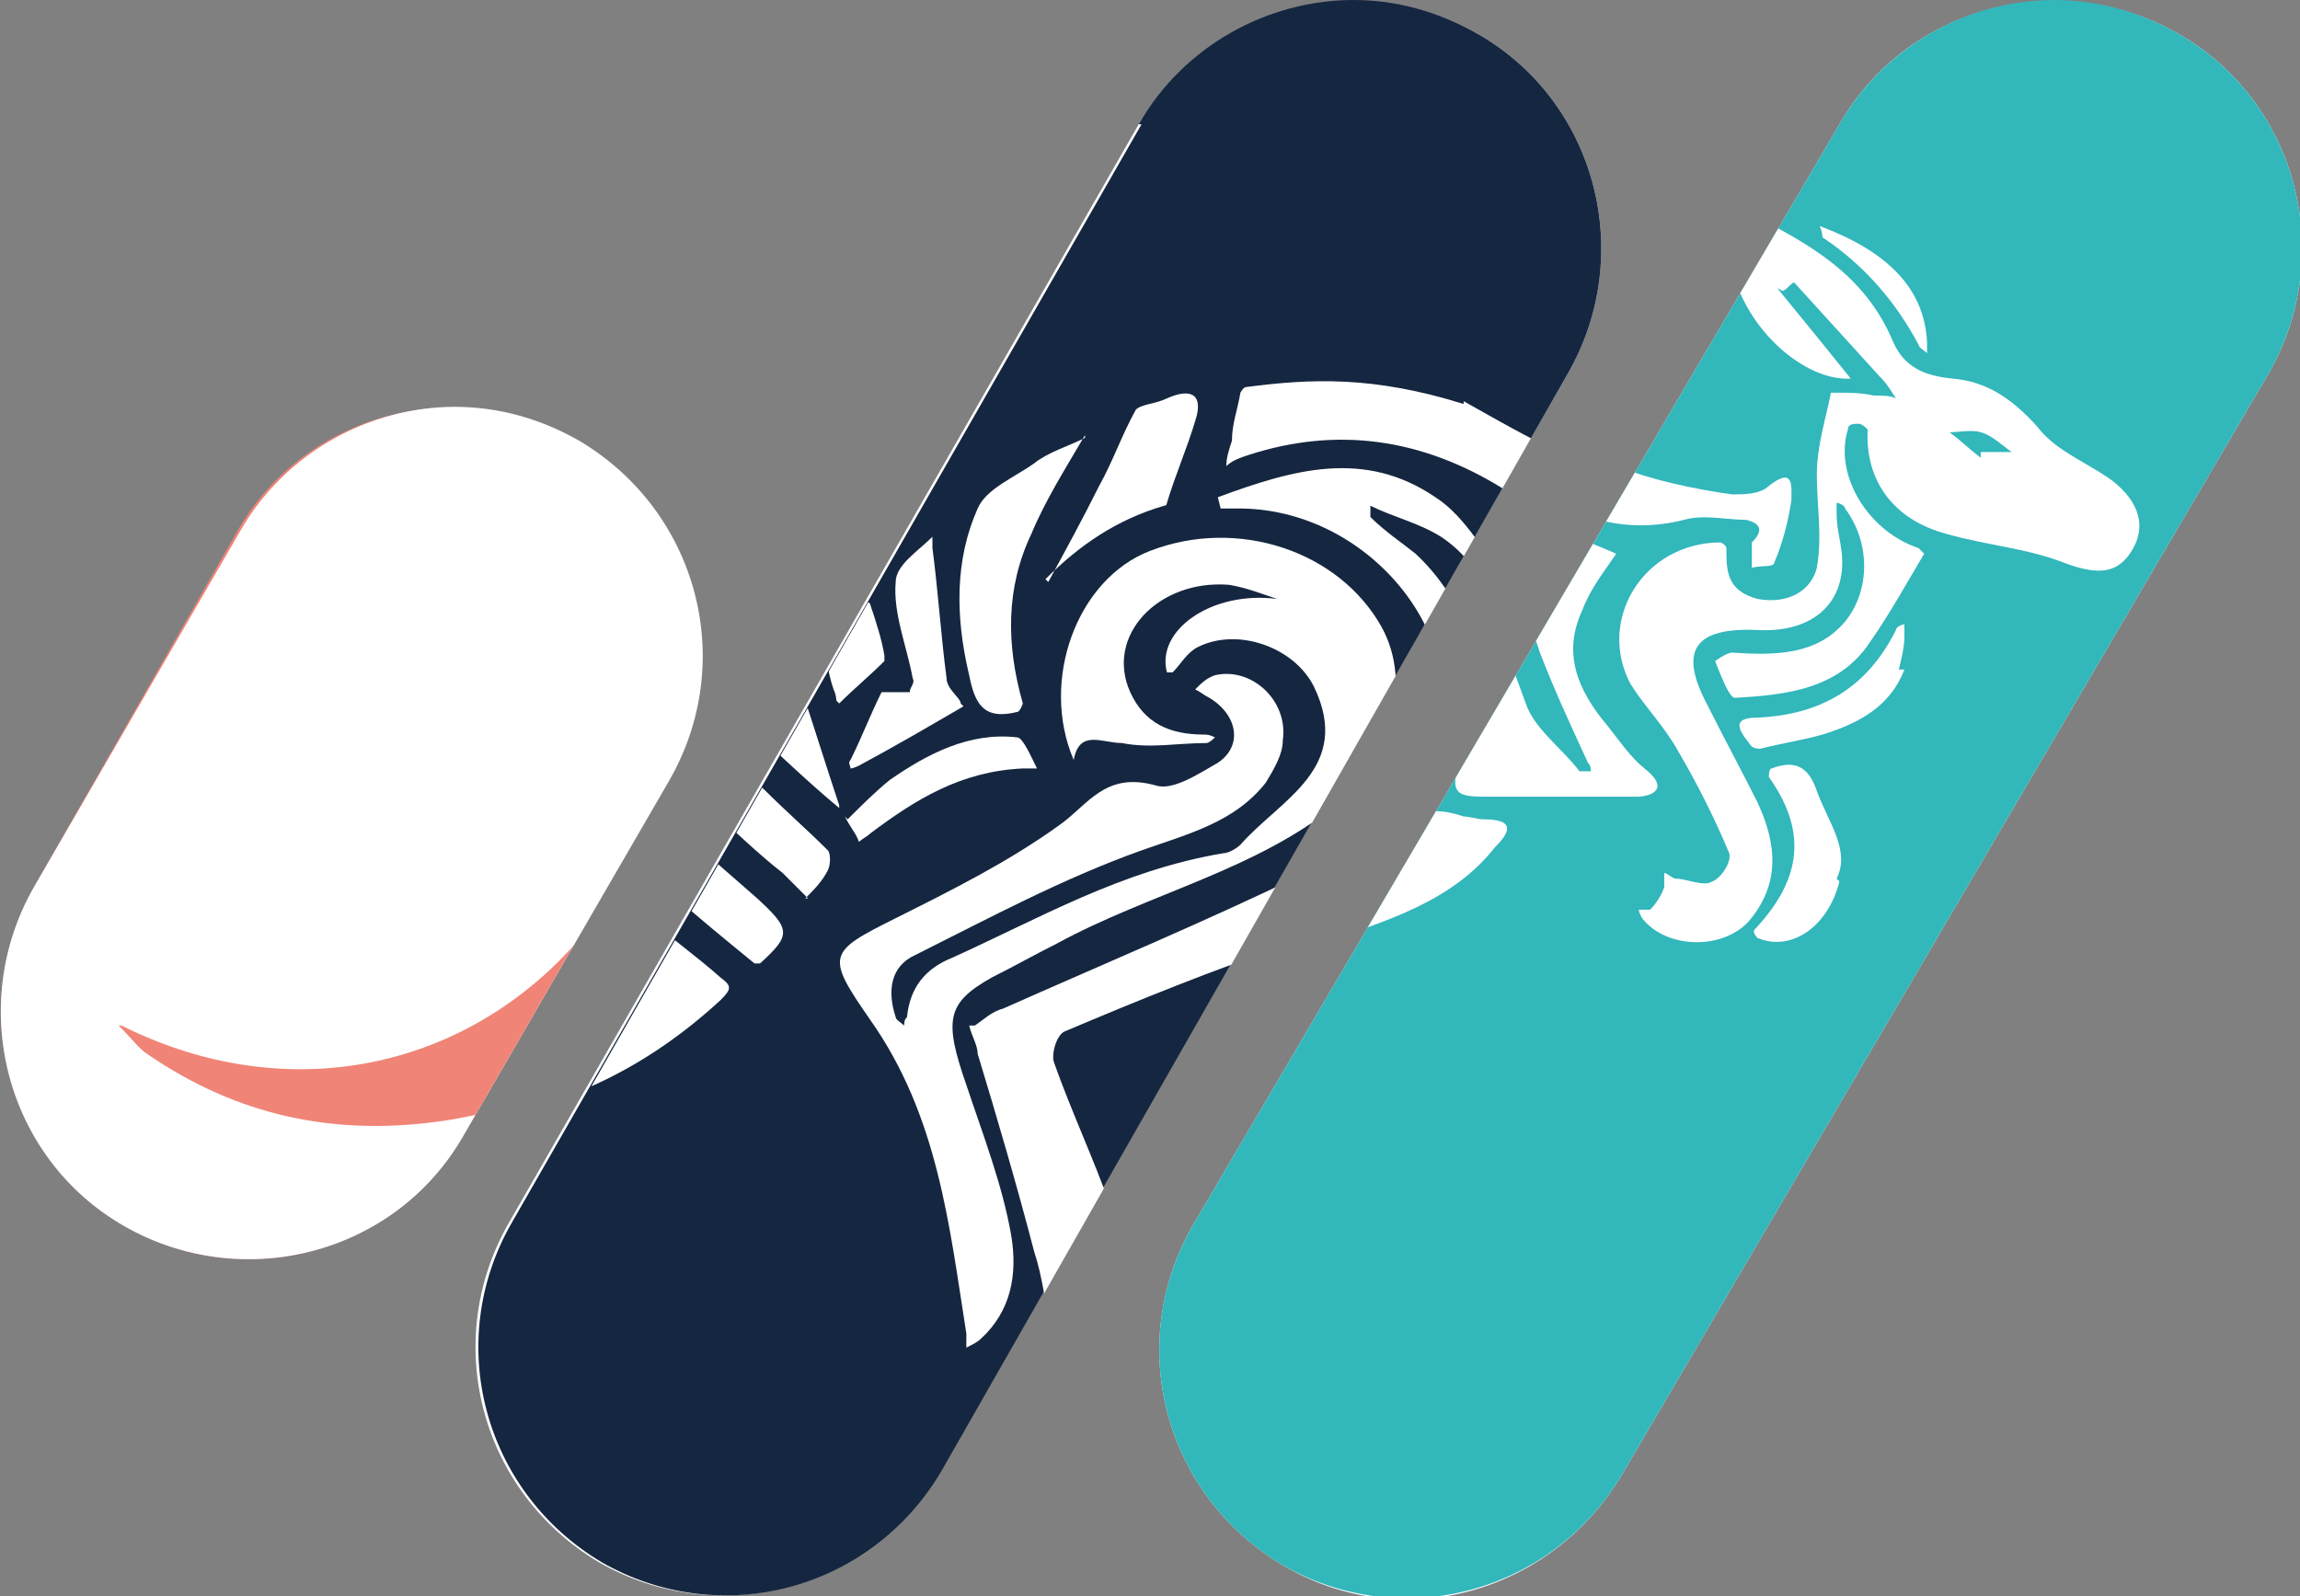 <svg xmlns="http://www.w3.org/2000/svg" xmlns:xlink="http://www.w3.org/1999/xlink" viewBox="0 0 81.4 56.5"><rect x="0" y="0" width="81.4" height="56.5" fill="#808080" stroke="none"/><defs><style>      .cls-1 {        fill: none;      }      .cls-2 {        clip-path: url(#clippath-1);      }      .cls-3 {        clip-path: url(#clippath-2);      }      .cls-4 {        fill: #fff;      }      .cls-5 {        fill: #32b7bb;      }      .cls-6 {        fill: #f08477;      }      .cls-7 {        fill: #152640;      }      .cls-8 {        clip-path: url(#clippath);      }    </style><clipPath id="clippath"><path class="cls-1" d="M40.4,4.4l-22.3,39c-2.4,4.2-1,9.5,3.2,12,4.2,2.4,9.5,1,12-3.2L55.5,13.2c2.4-4.2,1-9.5-3.2-12-1.4-.8-2.9-1.2-4.4-1.2-3,0-6,1.6-7.6,4.4h0Z"></path></clipPath><clipPath id="clippath-1"><path class="cls-1" d="M8.5,18.8L1.2,31.4c-2.4,4.2-1,9.5,3.2,12,4.2,2.4,9.6,1,12-3.2l7.3-12.6c2.4-4.2,1-9.6-3.2-12-1.4-.8-2.9-1.2-4.4-1.2-3,0-6,1.6-7.6,4.4h0Z"></path></clipPath><clipPath id="clippath-2"><path class="cls-1" d="M65.1,4.4l-22.9,39c-2.4,4.2-1,9.5,3.2,12s9.5,1,12-3.2l22.9-39c2.4-4.2,1-9.6-3.2-12C75.7.4,74.2,0,72.7,0,69.7,0,66.7,1.6,65.1,4.4Z"></path></clipPath></defs><g><g id="Calque_2"><g id="Calque_1-2"><path class="cls-4" d="M55.5,13.2c2.4-4.2,1-9.6-3.2-12s-9.5-1-12,3.2l-22.3,38.9c-2.4,4.2-1,9.5,3.2,12,4.2,2.4,9.5,1,12-3.2L55.5,13.2Z"></path><g><path class="cls-7" d="M40.4,4.4l-22.3,38.9c-2.4,4.2-1,9.5,3.2,12,4.2,2.4,9.5,1,12-3.2L55.5,13.2c2.4-4.2,1-9.6-3.2-12-1.4-.8-2.9-1.2-4.4-1.2-3,0-6,1.6-7.6,4.4"></path><g class="cls-8"><g><path class="cls-4" d="M41.3,23.8c-.4-1.5,1.6-2.9,3.9-2.6-.6-.2-1.1-.4-1.7-.5-2.5-.2-4.4,1.8-3.5,3.8.5,1.1,1.4,1.5,2.6,1.5.1,0,.2,0,.4.1,0,0-.2.2-.3.2-1,0-2,.2-3,0-.7,0-1.5-.5-1.7.6-1.2-2.8.1-6.4,2.7-7.4,3.1-1.2,6.7,0,8.2,2.7,1.1,2,.3,4.7-1.5,6.2-2.9,2.4-6.7,3.2-10,5-.8.4-1.5.8-2.3,1.2-1.6.9-1.7,1.5-.9,3.8.6,1.8,1.3,3.6,1.6,5.4.2,1.3,0,2.6-1.1,3.6-.1.1-.3.2-.5.3,0-.2,0-.3,0-.5-.6-3.8-1-7.7-3.4-11.1-1.6-2.3-1.5-2.4.9-3.6,2-1,4-2,5.8-3.3,1-.7,1.6-1.9,3.4-1.4.6.2,1.5-.4,2.2-.8.9-.6.7-1.7-.3-2.3-.2-.1-.3-.2-.5-.3.2-.2.4-.4.7-.5,1.3-.3,2.6.9,2.4,2.3,0,.5-.3,1-.6,1.5-1.1,1.4-2.7,1.8-4.4,2.4-2.8,1-5.4,2.4-8,3.7-.9.4-1,1.3-.7,2.2,0,.1.2.2.3.3,0-.1,0-.2.1-.3.1-1,.6-1.7,1.6-2.1,3.1-1.4,6-3.1,9.6-3.7.2,0,.5-.2.6-.3,1.4-1.6,4-2.7,2.6-5.6-.7-1.4-2.7-2.1-4.1-1.4-.4.2-.6.6-.9.9"></path><path class="cls-4" d="M69.1,16c.4,0,.8,0,1.1,0-.3-.2-.7-.6-1.1-.7-.3-.1-.8,0-1.1,0,.4.3.7.6,1.1.9M61.9,10.2c.9,1.1,1.8,2.2,2.6,3.2-1.6.1-3.7-1.7-4.2-3.9-.1-.5-.1-1.1-.2-1.6-.1-.7.2-.7.7-.4,2.2,1.1,4.2,2.2,5.2,4.6.4.9,1.1,1.2,2.1,1.3,1.2.1,2.1.7,3,1.7.6.8,1.6,1.2,2.5,1.8,1,.7,1.4,1.6.9,2.5-.5.9-1.2,1-2.5.5-1.3-.5-2.7-.6-4.1-1-1.9-.5-2.9-1.9-2.8-3.7,0,0-.2-.2-.3-.2-.2,0-.4,0-.4.2-.5,1.6.7,3.6,2.5,4.2,0,0,.2.2.2.2-.6,1-1.2,2.1-1.9,3.1-1.1,1.7-3,1.9-4.8,2-.2,0-.5-.8-.7-1.3,0,0,.4-.3.6-.3,1.5.1,3,.1,4-1.1.9-1.1.9-2.8,0-4,0-.1-.2-.2-.3-.2,0,.1,0,.3,0,.4,0,.6.2,1.1.2,1.7,0,1.6-1.2,2.5-3,2.4-2.2-.1-2.8.7-1.8,2.6.6,1.2,1.2,2.3,1.8,3.5.7,1.5.8,2.9-.3,4.2-.9,1-2.8,1-3.7,0-.1-.1-.2-.3-.2-.4.1,0,.3,0,.4,0,.2-.2.4-.5.5-.8,0-.1,0-.3,0-.5.1,0,.3.2.4.2.4,0,1,.3,1.3.1.3-.1.7-.7.6-1-.5-1.2-1.1-2.4-1.8-3.6-.5-.9-1.2-1.6-1.7-2.4-1.2-2.3.5-5,3.2-5,0,0,.2.1.2.2,0,.8,0,1.5,1.1,1.8,1.1.2,1.9-.3,2.1-1.1.2-1.1,0-2.2,0-3.3,0-1,.3-1.9.5-2.9,0,0,0,0,.2,0,.4,0,.9,0,1.3.1.3,0,.6,0,.8.1-.2-.3-.3-.5-.6-.8-1-1.1-2-2.2-3-3.3-.1,0-.2.2-.4.3"></path><path class="cls-4" d="M34.5,36.3c.3-.2.6-.5,1-.6,3.6-1.6,7.2-3.1,10.7-4.8.9-.4,1.8-.9,2.3-1.5.7-.8,1.4-.8,2.3-.5.2,0,.5.1.7.1,1.2,0,.9.5.4,1-1.5,1.9-3.8,2.6-6.2,3.4-2.7.9-5.4,2-8,3.1-.3.1-.5.8-.4,1.1.6,1.7,1.4,3.4,2,5.1.8,2.2.4,4.2-.9,5.9,0,.1-.2.2-.4.3,0-.2,0-.3-.1-.4-.2-.5-.5-.9-.7-1.4-.2-.9-.3-1.9-.6-2.8-.6-2.3-1.3-4.7-2-7,0-.3-.2-.6-.3-1"></path><path class="cls-4" d="M48.5,18.1c0,0,0,.1,0,.2.5.5,1.1.9,1.6,1.3,1.6,1.5,2.2,3.4,2.9,5.3.3.9,1.3,1.6,1.9,2.4,0,0,.2,0,.4,0,0-.1,0-.2-.1-.3-.6-1.3-1.2-2.6-1.7-3.9-.5-1.5-1-3.1-2.5-4.1-.8-.5-1.7-.7-2.5-1.1M43.1,17.6c2.7-1,5.2-1.7,7.7,0,1.1.7,1.8,2.1,2.7,3.2.1.1.2.3.4.5,0-.2.3-.4.2-.5-.2-.8-.5-1.6-.7-2.3.8.3,1.9.7,2.8,1.1-.4.6-.9,1.2-1.2,2-.7,1.5-.2,2.8.9,4.1.4.5.8,1.1,1.3,1.5.9.7.3,1-.3,1-1.7,0-3.5,0-5.2,0-1,0-1.5,0-1-1.3,1.7-4.1-2.2-9-7-8.9,0,0-.2,0-.5,0"></path><path class="cls-4" d="M5.3,36.3c5.4,2.7,11.3,1.8,15.4-2.2.6-.6,1.1-1.2,1.7-1.8,0,0,.3,0,.3,0,.9.8,1.9,1.5,2.8,2.3.4.3.4.4,0,.8-2.5,2.3-5.4,3.8-9,4.3-3.7.5-7.1-.2-10.3-2.4-.3-.2-.5-.5-1-1"></path><path class="cls-4" d="M51.8,14.2c.9.5,2.6,1.5,4.4,2.3,1.3.5,2.7.8,4.1,1,.4,0,1,0,1.3-.3.9-.7.8,0,.8.5-.1.7-.3,1.5-.6,2.2,0,.2-.5.1-.8.2,0-.3,0-.8,0-.9.5-.5.2-.7-.2-.8-.7,0-1.5-.2-2.2,0-2,.5-3.7,0-5.4-1.1-2.9-1.8-5.9-2.2-9-1.2-.3.1-.6.2-.8.4,0-.3.1-.6.2-.9,0-.6.2-1.1.3-1.7,0,0,.1-.2.2-.2,2.3-.3,4.5-.4,7.7.6"></path><path class="cls-4" d="M38.4,15.4c-.7,1.2-1.4,2.3-1.9,3.5-.9,1.9-.9,3.9-.3,6,0,0-.1.3-.2.3-1.2.3-1.5-.3-1.7-1.3-.5-2.1-.5-4.1.3-5.9.3-.7,1.3-1.1,2-1.6.5-.4,1.2-.6,1.8-.9"></path><path class="cls-4" d="M37.1,20.6c.6-1.1,1.2-2.2,1.8-3.4.5-.9.8-1.8,1.3-2.7.2-.2.7-.2,1.1-.4.9-.4,1.3-.1,1,.8-.3,1-.7,1.9-1,2.9,0,0,0,.1-.1.1-1.7.5-3,1.4-4.2,2.6"></path><path class="cls-4" d="M34.1,25c-1.2.7-2.4,1.4-3.7,2.1,0,0-.2.1-.3.1,0-.1-.1-.2,0-.3.4-.8.7-1.6,1.1-2.4,0,0,.5,0,.8,0,0,0,.2,0,.2,0,0-.2.2-.3.1-.5-.2-1.1-.7-2.3-.6-3.4,0-.6.8-1.1,1.3-1.6,0,.1,0,.2,0,.4.2,1.5.3,3.1.5,4.6,0,.4.5.7.5.9"></path><path class="cls-4" d="M30,29c.5-.5,1-1,1.5-1.4,1.3-.9,2.8-1.7,4.5-1.5.2,0,.5.7.7,1.1-.2,0-.3,0-.5,0-2.2.1-3.8,1.1-5.4,2.3-.1.1-.3.2-.4.3-.1-.3-.3-.5-.5-.9"></path><path class="cls-4" d="M28.6,31.8c-.3-.3-.6-.6-.9-.9-.9-.7-1.7-1.5-2.5-2.2,0,0,0-.4,0-.5.4-1,1-1.1,1.9-.2.7.7,1.5,1.4,2.2,2.1.1.1.1.5,0,.7-.2.4-.5.7-.8,1"></path><path class="cls-4" d="M24.4,29.7c.8.7,1.6,1.4,2.4,2.1,1.2,1.1,1.2,1.3.1,2.3,0,0-.2,0-.2,0-1.1-.9-2.2-1.8-3.2-2.7,0,0-.1-.2,0-.3.2-.4.5-.8.8-1.2,0,0,.1,0,.3-.2"></path><path class="cls-4" d="M29.7,28.6c-1.2-1-2-1.8-2.9-2.6,0,0,0-.2,0-.3.2-.4.5-.8.8-1.2.3-.6.6-.5.8,0,.4,1.2.8,2.5,1.3,4"></path><path class="cls-4" d="M29.6,24.8s0-.2-.1-.4c-.5-1.5-.2-2.3,1.1-3.1,0,0,.2,0,.2.1.2.6.4,1.2.5,1.8,0,0,0,.1,0,.2-.5.5-1.1,1-1.6,1.5"></path></g></g></g><path class="cls-6" d="M23.6,27.6c2.4-4.2,1-9.5-3.2-12-4.2-2.4-9.6-1-12,3.2L1.2,31.4c-2.4,4.2-1,9.6,3.2,12,4.2,2.4,9.6,1,12-3.2l7.3-12.6h0Z"></path><g><path class="cls-4" d="M8.5,18.8L1.2,31.4c-2.4,4.2-1,9.6,3.2,12,4.2,2.4,9.6,1,12-3.2l7.3-12.6c2.4-4.2,1-9.5-3.2-12-1.4-.8-2.9-1.2-4.4-1.2-3,0-6,1.6-7.6,4.4"></path><g class="cls-2"><g><path class="cls-6" d="M4.3,36.3c5.4,2.7,11.3,1.8,15.4-2.2.6-.6,1.1-1.2,1.7-1.8,0,0,.3,0,.3,0,.9.8,1.9,1.5,2.8,2.3.4.3.4.4,0,.8-2.5,2.3-5.4,3.8-9,4.3-3.7.5-7.1-.2-10.3-2.4-.3-.2-.5-.5-1-1"></path><path class="cls-4" d="M27.6,31.8c-.3-.3-.6-.6-.9-.9-.9-.7-1.7-1.5-2.5-2.2,0,0,0-.4,0-.5.4-1,1-1.1,1.9-.2.7.7,1.5,1.4,2.2,2.1.1.1.1.5,0,.7-.2.4-.5.7-.8,1"></path><path class="cls-4" d="M23.4,29.7c.8.7,1.6,1.4,2.4,2.1,1.2,1.1,1.2,1.3.1,2.3,0,0-.2,0-.2,0-1.1-.9-2.2-1.8-3.2-2.7,0,0-.1-.2,0-.3.2-.4.5-.8.8-1.2,0,0,.1,0,.3-.2"></path></g></g></g><path class="cls-4" d="M77.1,1.2c-4.2-2.4-9.6-1-12,3.2l-22.9,39c-2.4,4.2-1,9.5,3.2,12s9.5,1,12-3.2l22.9-39c2.4-4.2,1-9.6-3.2-12"></path><g><path class="cls-5" d="M65.1,4.4l-22.9,39c-2.4,4.2-1,9.5,3.2,12,4.2,2.4,9.5,1,12-3.2l22.9-39c2.4-4.2,1-9.6-3.2-12C75.7.4,74.2,0,72.7,0,69.7,0,66.7,1.6,65.1,4.4"></path><g class="cls-3"><g><path class="cls-4" d="M42.3,23.8c-.4-1.5,1.6-2.9,3.9-2.6-.6-.2-1.1-.4-1.7-.5-2.5-.2-4.4,1.8-3.5,3.8.5,1.1,1.4,1.5,2.6,1.5.1,0,.2,0,.4.1,0,0-.2.2-.3.2-1,0-2,.2-3,0-.7,0-1.5-.5-1.7.6-1.2-2.8.1-6.4,2.7-7.4,3.1-1.2,6.7,0,8.2,2.7,1.1,2,.3,4.7-1.5,6.2-2.9,2.4-6.7,3.2-10,5-.8.4-1.5.8-2.3,1.2-1.6.9-1.7,1.5-.9,3.8.6,1.8,1.3,3.6,1.6,5.4.2,1.3,0,2.6-1.1,3.6-.1.1-.3.2-.5.3,0-.2,0-.3,0-.5-.6-3.8-1-7.7-3.4-11.1-1.6-2.3-1.5-2.4.9-3.6,2-1,4-2,5.8-3.3,1-.7,1.6-1.9,3.4-1.4.6.2,1.5-.4,2.2-.8.9-.6.7-1.7-.3-2.3-.2-.1-.3-.2-.5-.3.2-.2.4-.4.7-.5,1.3-.3,2.6.9,2.4,2.3,0,.5-.3,1-.6,1.5-1.1,1.4-2.7,1.8-4.4,2.4-2.8,1-5.4,2.4-8,3.7-.9.4-1,1.3-.7,2.2,0,.1.2.2.3.3,0-.1,0-.2.1-.3.1-1,.6-1.7,1.6-2.1,3.1-1.4,6-3.1,9.6-3.7.2,0,.5-.2.6-.3,1.4-1.6,4-2.7,2.6-5.6-.7-1.4-2.7-2.1-4.1-1.4-.4.2-.6.6-.9.9"></path><path class="cls-4" d="M70.1,16c.4,0,.8,0,1.1,0-.3-.2-.7-.6-1.1-.7-.3-.1-.8,0-1.1,0,.4.3.7.6,1.1.9M62.9,10.2c.9,1.1,1.8,2.2,2.6,3.2-1.6.1-3.7-1.7-4.2-3.9-.1-.5-.1-1.1-.2-1.6-.1-.7.2-.7.7-.4,2.2,1.1,4.2,2.2,5.2,4.6.4.9,1.1,1.2,2.1,1.3,1.2.1,2.1.7,3,1.7.6.8,1.6,1.2,2.5,1.8,1,.7,1.4,1.6.9,2.5-.5.9-1.2,1-2.5.5-1.3-.5-2.7-.6-4.1-1-1.9-.5-2.9-1.9-2.8-3.7,0,0-.2-.2-.3-.2-.2,0-.4,0-.4.2-.5,1.6.7,3.6,2.5,4.2,0,0,.2.2.2.2-.6,1-1.2,2.1-1.9,3.1-1.1,1.7-3,1.9-4.8,2-.2,0-.5-.8-.7-1.3,0,0,.4-.3.6-.3,1.5.1,3,.1,4-1.1.9-1.1.9-2.8,0-4,0-.1-.2-.2-.3-.2,0,.1,0,.3,0,.4,0,.6.2,1.1.2,1.7,0,1.6-1.2,2.5-3,2.4-2.2-.1-2.8.7-1.8,2.6.6,1.2,1.2,2.3,1.8,3.5.7,1.5.8,2.9-.3,4.2-.9,1-2.8,1-3.7,0-.1-.1-.2-.3-.2-.4.1,0,.3,0,.4,0,.2-.2.4-.5.5-.8,0-.1,0-.3,0-.5.1,0,.3.2.4.2.4,0,1,.3,1.3.1.3-.1.7-.7.6-1-.5-1.2-1.1-2.4-1.8-3.6-.5-.9-1.2-1.6-1.7-2.4-1.2-2.3.5-5,3.2-5,0,0,.2.1.2.2,0,.8,0,1.5,1.1,1.8,1.1.2,1.9-.3,2.1-1.1.2-1.1,0-2.2,0-3.3,0-1,.3-1.9.5-2.9,0,0,0,0,.2,0,.4,0,.9,0,1.3.1.3,0,.6,0,.8.1-.2-.3-.3-.5-.6-.8-1-1.1-2-2.2-3-3.3-.1,0-.2.2-.4.3"></path><path class="cls-4" d="M35.5,36.3c.3-.2.6-.5,1-.6,3.6-1.6,7.2-3.1,10.7-4.8.9-.4,1.8-.9,2.3-1.5.7-.8,1.4-.8,2.3-.5.2,0,.5.1.7.1,1.2,0,.9.5.4,1-1.5,1.9-3.8,2.6-6.2,3.4-2.7.9-5.4,2-8,3.1-.3.1-.5.8-.4,1.1.6,1.7,1.4,3.4,2,5.1.8,2.2.4,4.2-.9,5.9,0,.1-.2.2-.4.3,0-.2,0-.3-.1-.4-.2-.5-.5-.9-.7-1.4-.2-.9-.3-1.9-.6-2.8-.6-2.3-1.3-4.7-2-7,0-.3-.2-.6-.3-1"></path><path class="cls-4" d="M49.5,18.1c0,0,0,.1,0,.2.5.5,1.1.9,1.6,1.3,1.6,1.5,2.2,3.4,2.9,5.3.3.9,1.3,1.6,1.9,2.4,0,0,.2,0,.4,0,0-.1,0-.2-.1-.3-.6-1.3-1.2-2.6-1.7-3.9-.5-1.5-1-3.1-2.5-4.1-.8-.5-1.7-.7-2.5-1.1M44.1,17.6c2.7-1,5.2-1.7,7.7,0,1.1.7,1.8,2.1,2.7,3.2.1.1.2.3.4.5,0-.2.3-.4.2-.5-.2-.8-.5-1.6-.7-2.3.8.3,1.9.7,2.8,1.1-.4.6-.9,1.2-1.2,2-.7,1.5-.2,2.8.9,4.1.4.5.8,1.1,1.3,1.5.9.7.3,1-.3,1-1.7,0-3.5,0-5.2,0-1,0-1.5,0-1-1.3,1.7-4.1-2.2-9-7-8.9,0,0-.2,0-.5,0"></path><path class="cls-4" d="M52.8,14.2c.9.5,2.6,1.5,4.4,2.3,1.3.5,2.7.8,4.1,1,.4,0,1,0,1.3-.3.9-.7.8,0,.8.5-.1.7-.3,1.5-.6,2.2,0,.2-.5.1-.8.2,0-.3,0-.8,0-.9.5-.5.2-.7-.2-.8-.7,0-1.5-.2-2.2,0-2,.5-3.7,0-5.4-1.1-2.9-1.8-5.9-2.2-9-1.2-.3.1-.6.2-.8.4,0-.3.1-.6.2-.9,0-.6.2-1.1.3-1.7,0,0,.1-.2.2-.2,2.3-.3,4.5-.4,7.7.6"></path><path class="cls-4" d="M38.1,20.6c.6-1.1,1.2-2.2,1.8-3.4.5-.9.8-1.8,1.3-2.7.2-.2.7-.2,1.1-.4.9-.4,1.3-.1,1,.8-.3,1-.7,1.9-1,2.9,0,0,0,.1-.1.1-1.7.5-3,1.4-4.2,2.6"></path><path class="cls-4" d="M65.1,31.2c-.4,1.6-1.7,2.5-2.9,2,0,0-.2-.2-.1-.3,1.5-1.6,2-3.3.5-5.4,0,0,0-.3.1-.3.8-.3,1.3-.1,1.6.8.4,1.1,1.2,2.1.7,3.1"></path><path class="cls-4" d="M67.4,23.7c-.5,1.3-1.6,1.9-2.9,2.3-.7.2-1.4.3-2.2.5-.1,0-.3,0-.4-.2-.4-.5-.6-.9.3-.9,2.3-.1,3.9-1.1,4.9-3.1,0-.1.2-.2.3-.2,0,.1,0,.3,0,.4,0,.4-.1.8-.2,1.2"></path><path class="cls-4" d="M64.4,8c2.4.9,3.7,2.2,3.8,4.1,0,.1,0,.3,0,.4-.1-.1-.3-.2-.3-.3-.8-1.5-1.9-2.8-3.4-3.8,0,0,0-.2-.1-.4,0,0,.1,0,.2,0"></path></g></g></g></g></g></g></svg>
